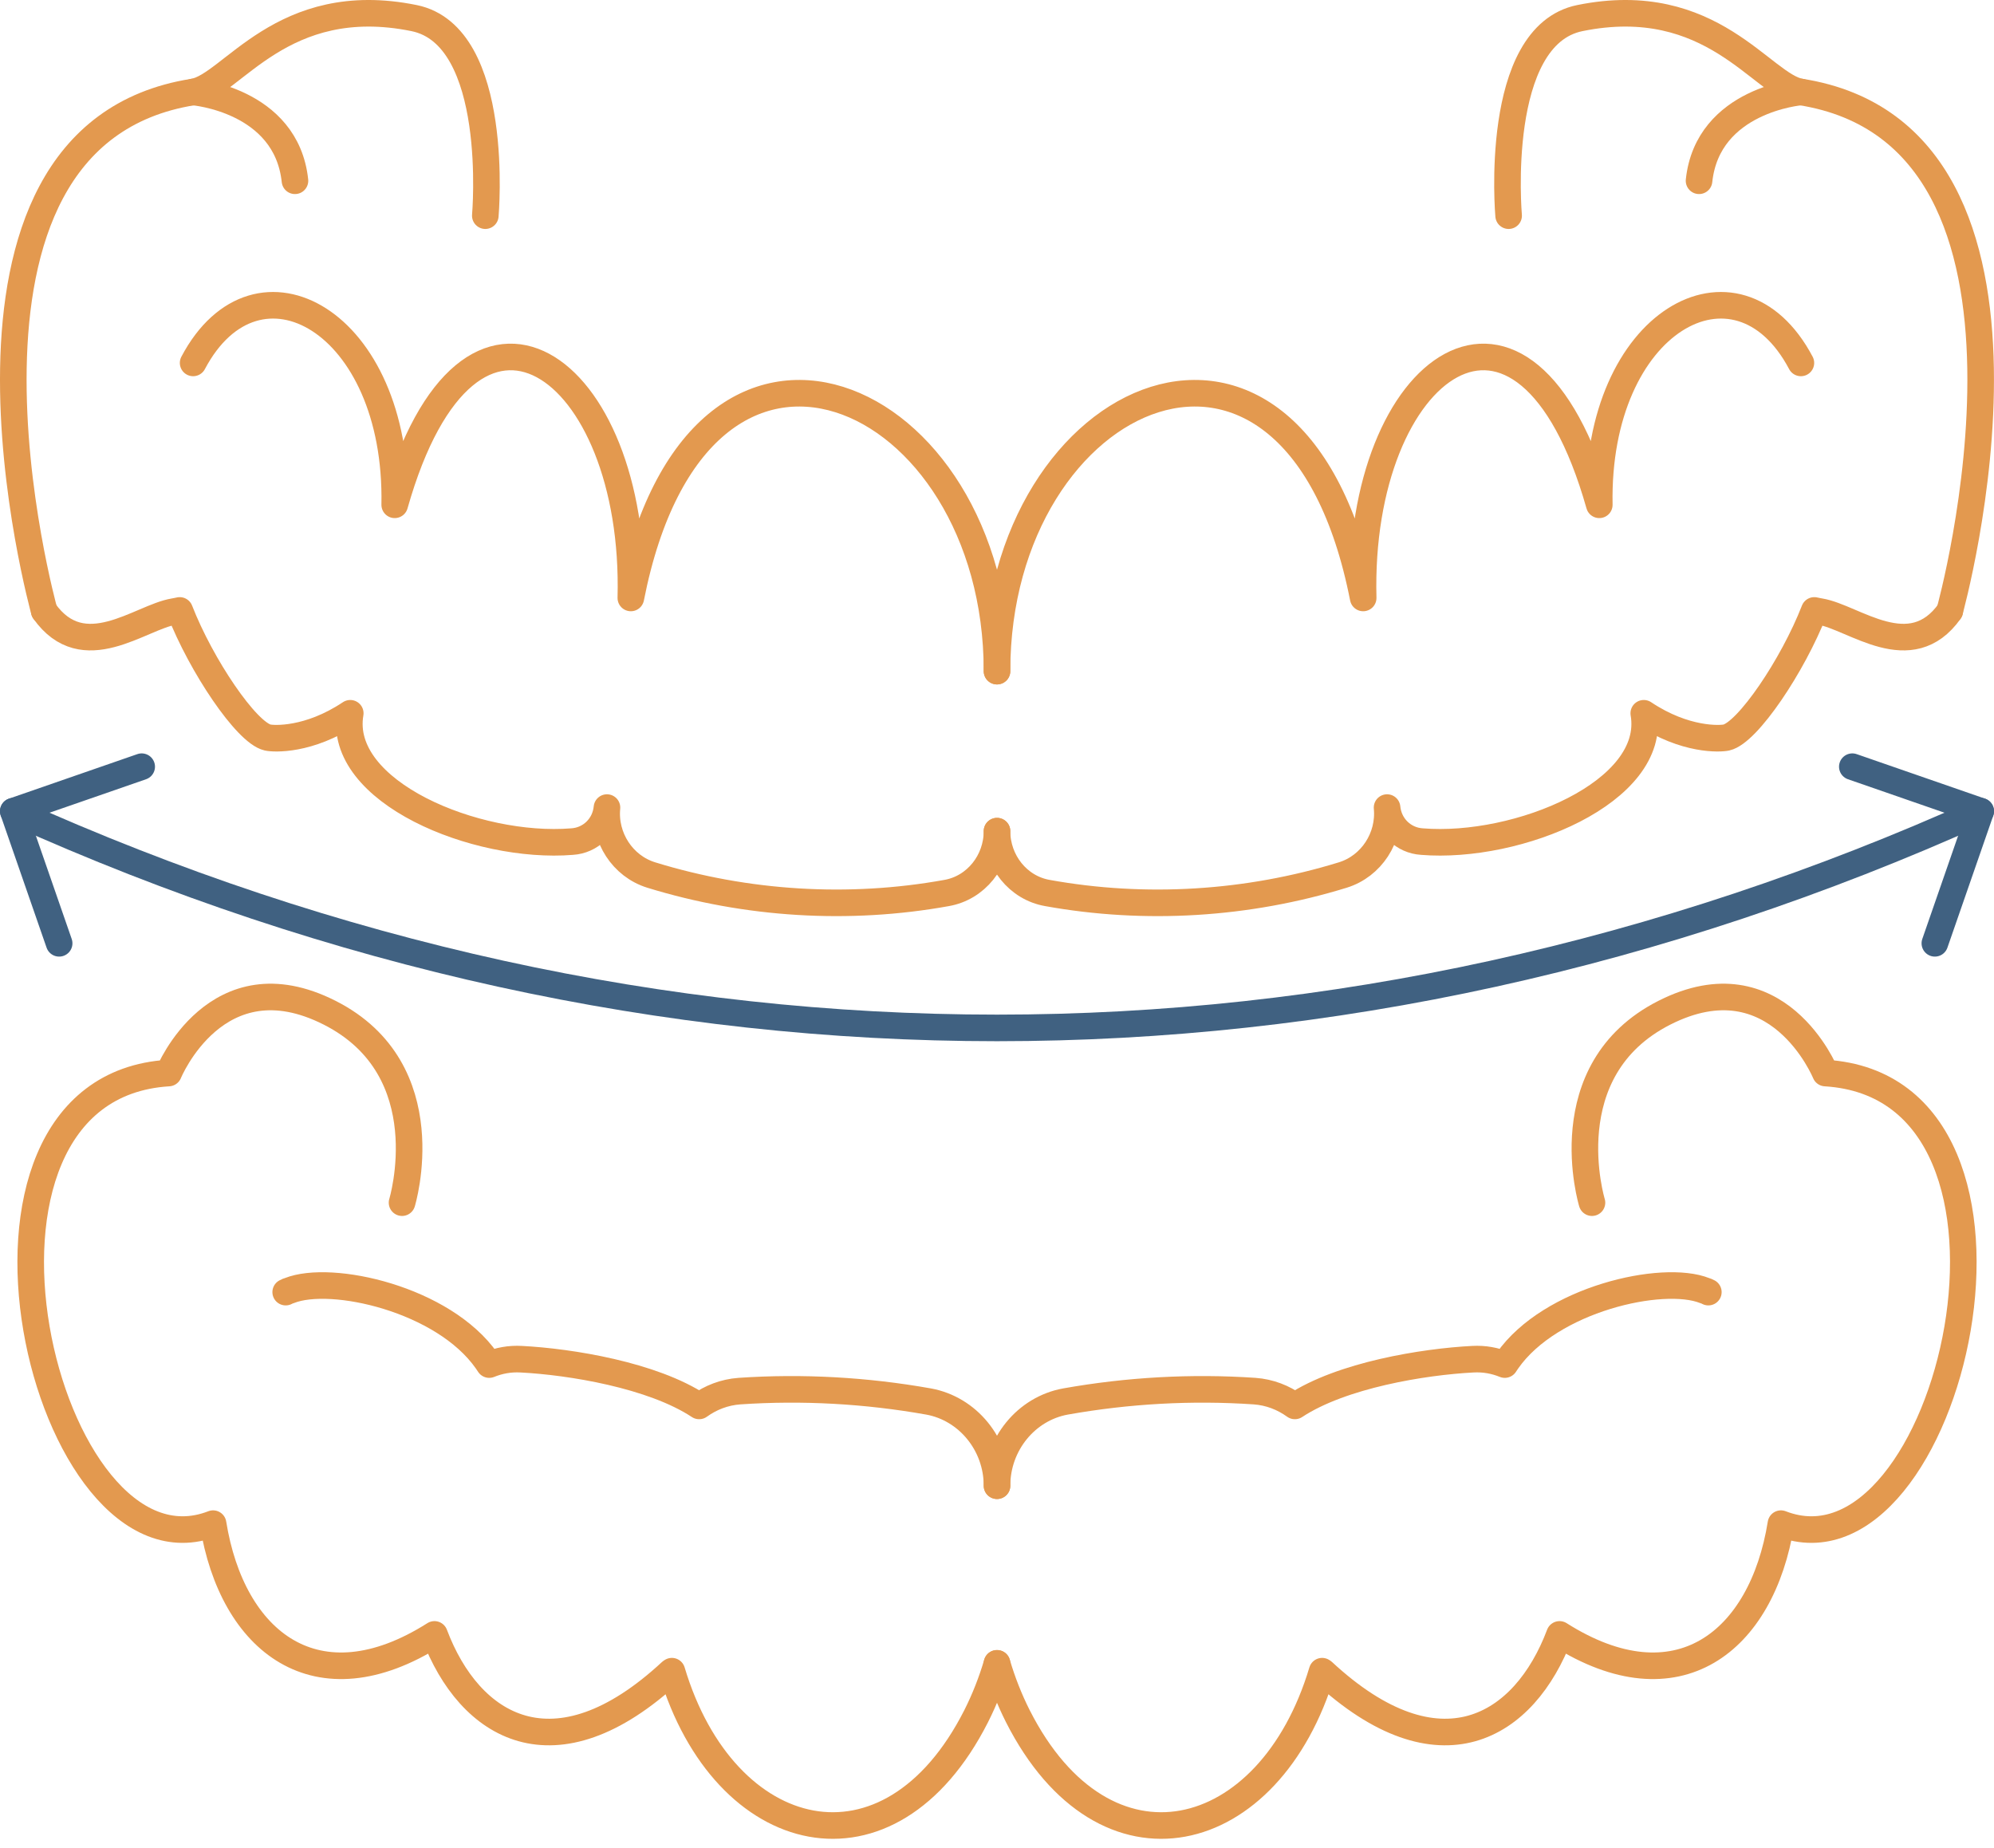 <?xml version="1.0" encoding="UTF-8"?> <svg xmlns="http://www.w3.org/2000/svg" fill="none" height="139" viewBox="0 0 150 139" width="150"><g stroke-linecap="round" stroke-linejoin="round" stroke-width="2"><g stroke="#e3994f"><path d="m3.325 45.958s-9.915-35.698 11.203-39.038c2.898-.458 6.668-7.58 16.616-5.56 6.565 1.331 5.364 14.864 5.364 14.864"></path><path d="m75 62.525c0 2.259-1.572 4.267-3.798 4.655-7.345 1.326-15.034.857-22.209-1.353-2.161-.666-3.552-2.827-3.334-5.075-.136 1.413-1.244 2.472-2.619 2.559-7.219.589-17.713-3.738-16.692-9.653-3.121 2.084-5.762 1.926-6.215 1.823-1.593-.36-4.998-5.408-6.614-9.56-.126.033-.273.055-.437.087-2.537.42-6.799 4.131-9.757-.044"></path><path d="m14.528 27.301c4.786-9.058 15.432-3.17 15.165 10.674 5.61-19.808 18.22-10.461 17.762 7.007 5.086-25.898 27.546-15.738 27.546 5.506"></path><path d="m75.001 111.766c0-3.127-2.205-5.801-5.151-6.335-4.698-.835-9.489-1.103-14.226-.781-1.129.082-2.161.486-3.029 1.113-3.525-2.324-9.691-3.323-13.38-3.514-.873-.049-1.67.104-2.412.404-.06-.082-.12-.18-.191-.284-3.247-4.649-11.688-6.542-14.842-5.282-.093.027-.18.06-.278.115"></path><path d="m75 125.129c-.398 1.354-.922 2.696-1.566 3.973-6.526 12.873-18.951 9.8-22.891-3.383-.022.011-.038.022-.055.033-8.78 8.152-15.181 4.169-17.805-2.8-8.857 5.615-15.225.568-16.654-8.332-12.704 4.944-21.609-32.785-3.345-33.898 0 0 3.607-8.845 12.109-4.54 8.502 4.3 5.451 14.291 5.451 14.291"></path><path d="m75.001 111.766c0-3.127 2.204-5.801 5.151-6.335 4.698-.835 9.489-1.103 14.226-.781 1.13.082 2.161.486 3.029 1.113 3.525-2.324 9.691-3.323 13.38-3.514.873-.049 1.67.104 2.412.404.06-.082.12-.18.191-.284 3.247-4.649 11.689-6.542 14.843-5.282.092.027.18.06.278.115"></path><path d="m75.001 125.129c.398 1.354.922 2.696 1.566 3.973 6.526 12.873 18.951 9.8 22.891-3.383.022.011.038.022.055.033 8.78 8.152 15.181 4.169 17.805-2.8 8.856 5.615 15.225.568 16.654-8.332 12.704 4.944 21.609-32.785 3.345-33.898 0 0-3.607-8.845-12.108-4.54-8.502 4.306-5.452 14.291-5.452 14.291"></path><path d="m14.528 6.92s7.012.562 7.661 6.679"></path><path d="m146.67 45.958s9.921-35.698-11.203-39.038c-2.897-.458-6.668-7.58-16.616-5.56-6.564 1.331-5.364 14.864-5.364 14.864"></path><path d="m75.001 62.525c0 2.259 1.572 4.267 3.798 4.655 7.345 1.326 15.034.857 22.21-1.353 2.161-.666 3.552-2.827 3.334-5.075.136 1.413 1.244 2.472 2.619 2.559 7.219.589 17.713-3.738 16.692-9.653 3.122 2.084 5.763 1.926 6.216 1.823 1.593-.36 4.998-5.408 6.613-9.56.126.033.273.055.437.087 2.537.42 6.799 4.131 9.757-.044"></path><path d="m135.473 27.301c-4.786-9.058-15.432-3.17-15.165 10.674-5.609-19.808-18.22-10.461-17.762 7.007-5.085-25.898-27.546-15.738-27.546 5.506"></path><path d="m135.473 6.92s-7.012.562-7.661 6.679"></path></g><path d="m1 61.026c48.205 21.735 99.789 21.735 148 0" stroke="#406181"></path><path d="m4.449 70.963-3.449-9.937 9.659-3.35" stroke="#406181"></path><path d="m145.551 70.963 3.449-9.937-9.658-3.35" stroke="#406181"></path></g></svg> 